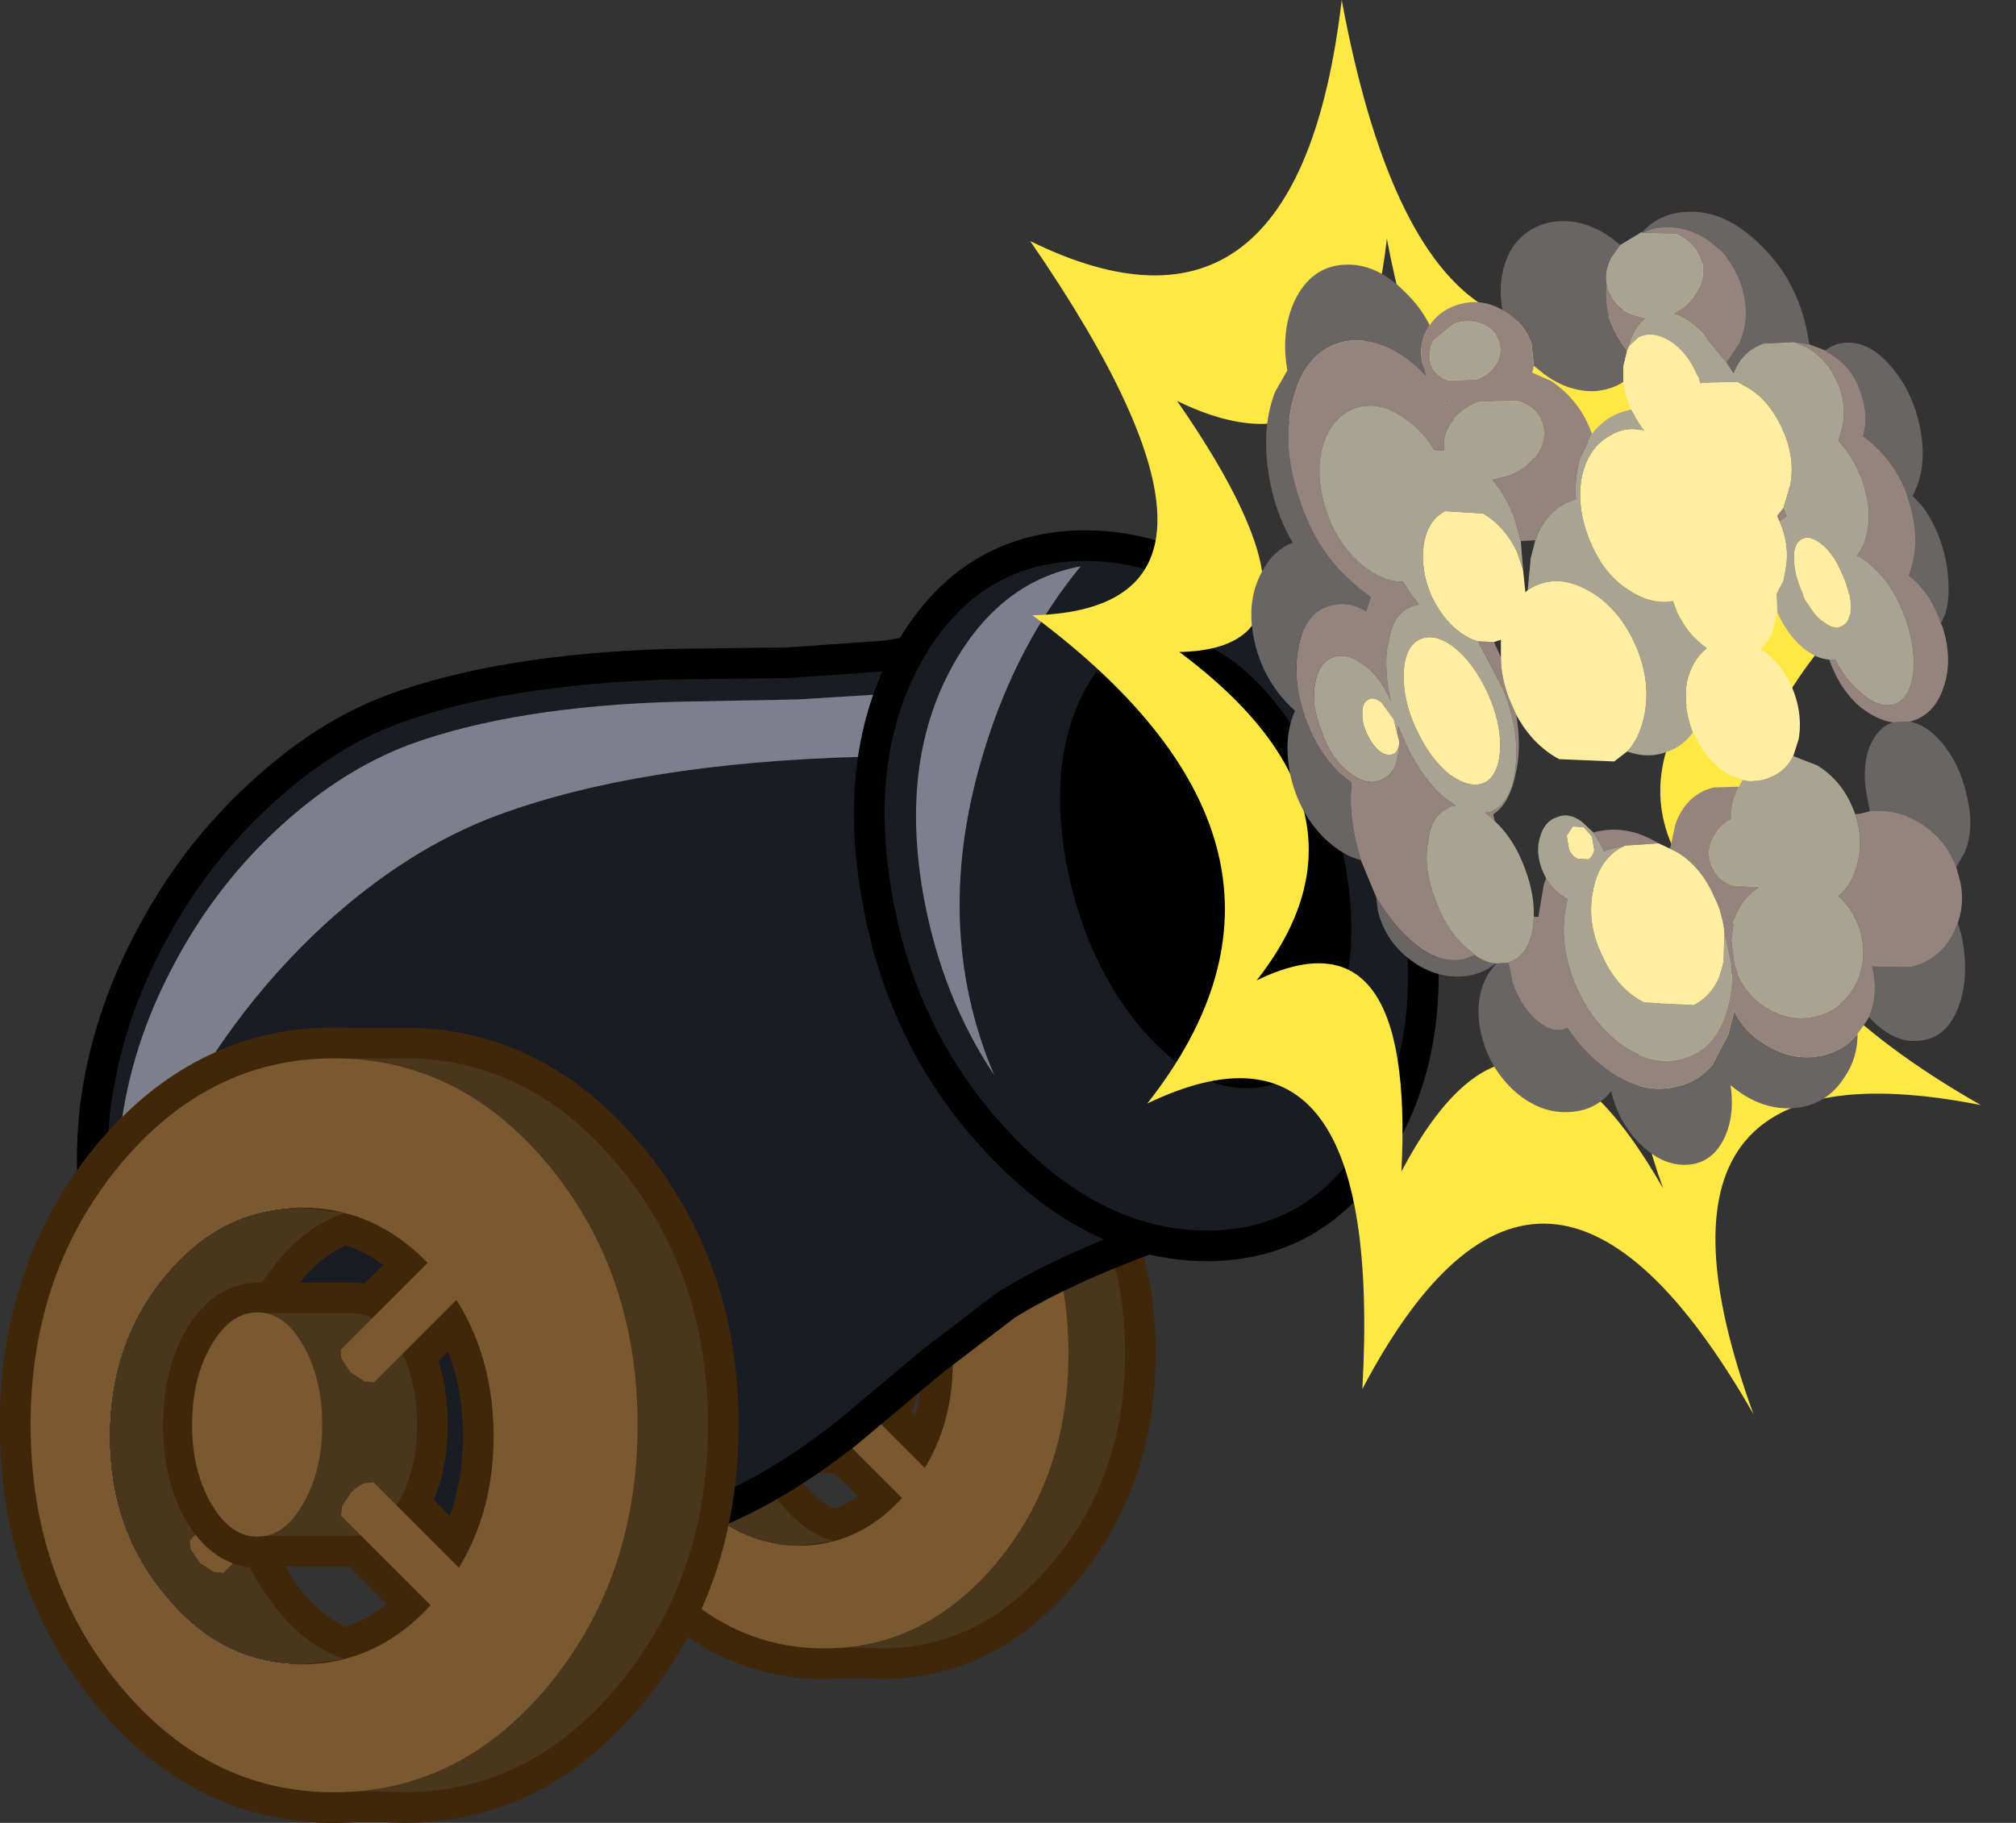 <svg xmlns:xlink="http://www.w3.org/1999/xlink" height="119.1" width="131.7" xmlns="http://www.w3.org/2000/svg"><rect width="100%" height="100%" fill="#333333" stroke="none"/><use height="119.1" width="131.7" xlink:href="#a"/><defs><g id="a"><path d="M-7.6 10.6q6.25.25 10.7 5.65Q7.8 21.9 7.8 29.9q0 7.95-4.7 13.6-4.65 5.65-11.25 5.65l-1.2-.05h-1.3l-1.2.05q-6.6 0-11.25-5.65t-4.65-13.6q0-8 4.65-13.65 4.45-5.4 10.7-5.65h4.8m-13.1 11.35q-2.9 3.55-2.9 8.5t2.9 8.45q3 3.55 7.15 3.55 4.2 0 7.15-3.55 2.95-3.5 2.95-8.45 0-4.95-2.95-8.5-2.95-3.5-7.15-3.5-4.15 0-7.15 3.5" fill="#fff" fill-rule="evenodd" transform="translate(65.7 58.55)"/><path d="M58.1 69.15q6.25.25 10.7 5.65 4.7 5.65 4.7 13.65 0 7.95-4.7 13.6-4.65 5.65-11.25 5.65l-1.2-.05h-1.3l-1.2.05q-6.6 0-11.25-5.65t-4.65-13.6q0-8 4.65-13.65 4.45-5.4 10.7-5.65h4.8M45 80.5q3-3.5 7.15-3.5 4.2 0 7.15 3.5 2.95 3.55 2.95 8.5t-2.95 8.45Q56.35 101 52.15 101 48 101 45 97.45q-2.9-3.5-2.9-8.45 0-4.95 2.9-8.5" fill="none" stroke="#412709" stroke-linecap="round" stroke-linejoin="round" stroke-width="4"/><path d="M-11.25 18.75q-2.3.7-4.05 3.2-2.5 3.55-2.5 8.5 0 1.9.35 3.55l3.9-3.9 1.7 1.7-4.75 4.8 1.3 2.3q1.75 2.55 4.05 3.25 2.75-.7 4.85-3.25 2.95-3.5 2.95-8.45 0-4.95-2.95-8.5-2.1-2.5-4.85-3.2M-23.1 43.5q-4.65-5.65-4.65-13.6 0-8 4.65-13.65t11.25-5.65q6.6 0 11.3 5.65Q4.1 21.9 4.1 29.9q0 7.95-4.65 13.6-4.7 5.65-11.3 5.65-6.6 0-11.25-5.65" fill="#fff" fill-rule="evenodd" transform="translate(65.7 58.55)"/><path d="M54.45 77.3q2.75.7 4.85 3.2 2.95 3.55 2.95 8.5t-2.95 8.45q-2.1 2.55-4.85 3.25-2.3-.7-4.05-3.25l-1.3-2.3 4.75-4.8-1.7-1.7-3.9 3.9Q47.9 90.9 47.9 89q0-4.95 2.5-8.5 1.75-2.5 4.05-3.2M42.6 102.05q-4.65-5.65-4.65-13.6 0-8 4.65-13.65t11.25-5.65q6.6 0 11.3 5.65 4.65 5.65 4.65 13.65 0 7.95-4.65 13.6-4.7 5.65-11.3 5.65-6.6 0-11.25-5.65" fill="none" stroke="#412709" stroke-linecap="round" stroke-linejoin="round" stroke-width="4"/><path d="M-7.6 10.6q6.25.25 10.7 5.65Q7.8 21.9 7.8 29.9q0 7.95-4.7 13.6-4.65 5.65-11.25 5.65l-1.2-.05h-3.05v-.6q-3.95-1.25-7.05-5-4.65-5.65-4.65-13.6 0-8 4.65-13.65 3.1-3.75 7.05-5v-.65h4.8m-13.1 11.35q-2.9 3.55-2.9 8.5t2.9 8.45q3 3.55 7.15 3.55 4.2 0 7.15-3.55 2.95-3.5 2.95-8.45 0-4.95-2.95-8.5-2.95-3.5-7.15-3.5-4.15 0-7.15 3.5" fill="#4a361c" fill-rule="evenodd" transform="translate(65.7 58.55)"/><path d="M-11.25 18.75q-2.3.7-4.05 3.2-2.5 3.55-2.5 8.5t2.5 8.45q1.75 2.55 4.05 3.25l-2.3.3q-4.15 0-7.15-3.55-2.9-3.5-2.9-8.45 0-4.95 2.9-8.5 3-3.5 7.15-3.5l2.3.3" fill="#4a361c" fill-rule="evenodd" transform="translate(65.7 58.55)"/><path d="m-19.35 35.9 5.85-5.85 1.7 1.75-5.85 5.85-.05-.05-.45-.05-.7-.5-.5-.7v-.45" fill="#7b5930" fill-rule="evenodd" transform="translate(65.7 58.55)"/><path d="m-17.55 23.2 5.85 5.85-1.75 1.7-5.85-5.85.05-.05.05-.45.5-.7.7-.5h.45" fill="#7b5930" fill-rule="evenodd" transform="translate(65.7 58.55)"/><path d="M-18.25 25.7q1-1.7 2.45-1.7H-10.9l1.1.3 4.2-4.2 1.7 1.7-4.35 4.35q.8 1.55.8 3.7 0 2.4-1.05 4.15l-.05.1 4.65 4.65-1.7 1.7-4.8-4.8-.5.05H-15.3l-.5.05q-1.45 0-2.45-1.7-1-1.75-1-4.15 0-2.45 1-4.2" fill="#fff" fill-rule="evenodd" transform="translate(65.7 58.55)"/><path d="M47.45 84.25q1-1.7 2.45-1.7H54.8l1.1.3 4.2-4.2 1.7 1.7-4.35 4.35q.8 1.55.8 3.7 0 2.4-1.05 4.15l-.05.1 4.65 4.65-1.7 1.7-4.8-4.8-.5.05H50.4l-.5.05q-1.45 0-2.45-1.7-1-1.75-1-4.15 0-2.45 1-4.2z" fill="none" stroke="#412709" stroke-linecap="round" stroke-linejoin="round" stroke-width="4"/><path d="M-10.95 24h.05q1.4 0 2.4 1.7 1.05 1.7 1.05 4.15 0 2.4-1.05 4.15-1 1.7-2.4 1.7h-4.85V24h4.8" fill="#4a361c" fill-rule="evenodd" transform="translate(65.7 58.55)"/><path d="M-11.4 25.85-5.55 20l1.7 1.75-5.85 5.85-.05-.05-.45-.05-.7-.5-.5-.7v-.45M-9.7 32.95l5.85 5.85-1.75 1.7-5.85-5.85.05-.05.05-.45.5-.7.7-.5h.45" fill="#7b5930" fill-rule="evenodd" transform="translate(65.7 58.55)"/><path d="M-13.55 18.45q-4.15 0-7.15 3.5-2.9 3.55-2.9 8.5t2.9 8.45q3 3.55 7.15 3.55 4.2 0 7.15-3.55 2.95-3.5 2.95-8.45 0-4.95-2.95-8.5-2.95-3.5-7.15-3.5M-23.1 43.5q-4.65-5.65-4.65-13.6 0-8 4.65-13.65t11.25-5.65q6.6 0 11.3 5.65Q4.1 21.9 4.1 29.9q0 7.95-4.65 13.6-4.7 5.65-11.3 5.65-6.6 0-11.25-5.65" fill="#7b5930" fill-rule="evenodd" transform="translate(65.7 58.55)"/><path d="m-14.2-14.25 6.45-.45q4.65-.7 7-2.25 1.2-.75 1.5-1.35L14.7 19.55 9.35 21.3q-6.15 2.25-9.9 4.6l-4.85 3.7-5.6 4.7q-7.4 5.8-13.8 6.5l-8.6.55q-5.25 0-9.25-1.1-10.6-2.95-14.45-13.9-2.1-5.95-1.4-12.3.7-5.75 3.65-11.15 2.7-5.05 6.85-8.85 4.05-3.75 8.4-5.35 6.85-2.5 17.5-2.85l7.9-.1" fill="#fff" fill-rule="evenodd" transform="translate(65.7 58.55)"/><path d="m51.5 44.3 6.45-.45q4.65-.7 7-2.25 1.2-.75 1.5-1.35L80.4 78.1l-5.35 1.75q-6.15 2.25-9.9 4.6l-4.85 3.7-5.6 4.7q-7.4 5.8-13.8 6.5l-8.6.55q-5.25 0-9.25-1.1-10.6-2.95-14.45-13.9-2.1-5.95-1.4-12.3.7-5.75 3.65-11.15 2.7-5.05 6.85-8.85 4.05-3.75 8.4-5.35 6.85-2.5 17.5-2.85l7.9-.1z" fill="none" stroke="#000" stroke-linecap="round" stroke-linejoin="round" stroke-width="4"/><path d="M-15.8 24q1.45 0 2.4 1.7 1.05 1.75 1.05 4.15 0 2.45-1.05 4.15-.95 1.75-2.4 1.75-1.4 0-2.4-1.75-1-1.7-1-4.15 0-2.4 1-4.15 1-1.7 2.4-1.7" fill="#7b5930" fill-rule="evenodd" transform="translate(65.7 58.55)"/><path d="M.75-18.3 14.7 19.55 9.35 21.3q-6.15 2.25-9.9 4.6l-4.85 3.7-5.6 4.7q-7.4 5.8-13.8 6.5l-8.6.55q-5.25 0-9.25-1.1-10.6-2.95-14.45-13.9-2.1-5.95-1.4-12.3.7-5.75 3.65-11.15 2.7-5.05 6.85-8.85 4.05-3.75 8.4-5.35 6.85-2.5 17.5-2.85l7.9-.1 6.45-.45q4.65-.7 7-2.25 1.2-.75 1.5-1.35" fill="#1a1c23" fill-rule="evenodd" transform="translate(65.7 58.55)"/><path d="M-38.65 10.6q7.8.3 13.35 7 5.85 7.05 5.85 16.95 0 9.95-5.85 17-5.8 7-14 7l-1.5-.05h-1.6l-1.5.05q-8.2 0-14-7-5.8-7.05-5.8-17 0-9.9 5.8-16.95 5.55-6.7 13.3-7H-38.65m-16.2 14.1q-3.7 4.4-3.7 10.6 0 6.15 3.7 10.5 3.65 4.4 8.85 4.4 5.2 0 8.9-4.4 3.65-4.35 3.65-10.5 0-6.2-3.65-10.6-3.7-4.35-8.9-4.35t-8.85 4.35" fill="#fff" fill-rule="evenodd" transform="translate(65.7 58.55)"/><path d="M27.05 69.15q7.8.3 13.35 7 5.85 7.05 5.85 16.95 0 9.95-5.85 17-5.8 7-14 7l-1.5-.05h-1.6l-1.5.05q-8.2 0-14-7-5.8-7.05-5.8-17 0-9.9 5.8-16.95 5.55-6.7 13.3-7H27.05m-16.2 14.1q3.65-4.35 8.85-4.35 5.2 0 8.9 4.35 3.65 4.4 3.65 10.6 0 6.15-3.65 10.5-3.7 4.4-8.9 4.4t-8.85-4.4q-3.7-4.35-3.7-10.5 0-6.2 3.7-10.6" fill="none" stroke="#412709" stroke-linecap="round" stroke-linejoin="round" stroke-width="4"/><path d="m4.15-9.35-2.95.1-10.7.15q-14.4.4-23.65 3.8-5.95 2.2-11.45 7.25-5.55 5.15-9.3 12-2.5 4.65-3.75 9.45-.7-3.9-.2-7.9.65-5.75 3.6-11.2 2.7-5.05 6.85-8.85 4.05-3.7 8.45-5.35 6.85-2.5 17.45-2.8l7.9-.15 6.45-.4Q-2.5-14-.1-15.5l1.45-1.4 2.8 7.55" fill="#7e7f8c" fill-rule="evenodd" transform="translate(65.7 58.55)"/><path d="M18.05-15.5Q24.15-9.1 25.8 0q1.6 9.05-2.1 15.45-3.7 6.4-10.55 6.4-6.9 0-12.9-6.4Q-5.8 9.05-7.4 0q-1.65-9.1 2-15.5 3.7-6.4 10.6-6.4 6.85 0 12.85 6.4" fill="#0f1015" fill-rule="evenodd" transform="translate(65.7 58.55)"/><path d="M83.75 43.05q6.1 6.4 7.75 15.5Q93.1 67.6 89.4 74q-3.7 6.4-10.55 6.4-6.9 0-12.9-6.4-6.05-6.4-7.65-15.45-1.65-9.1 2-15.5 3.7-6.4 10.6-6.4 6.85 0 12.85 6.4z" fill="none" stroke="#000" stroke-linecap="round" stroke-linejoin="round" stroke-width="4"/><path d="M-43.15 20.7q-2.85.9-5.05 4-3.1 4.4-3.1 10.6 0 2.3.45 4.4l4.85-4.85 2.1 2.1-5.95 5.95 1.65 2.9q2.2 3.15 5.05 4.05 3.4-.9 6.05-4.05 3.65-4.35 3.65-10.5 0-6.2-3.65-10.6-2.65-3.1-6.05-4M-57.9 51.55q-5.8-7.05-5.8-17 0-9.9 5.8-16.95 5.8-7 14-7 8.25 0 14.05 7 5.8 7.05 5.8 16.95 0 9.95-5.8 17-5.8 7-14.05 7-8.2 0-14-7" fill="#fff" fill-rule="evenodd" transform="translate(65.7 58.55)"/><path d="M22.55 79.25q3.4.9 6.05 4 3.65 4.4 3.65 10.6 0 6.15-3.65 10.5-2.65 3.15-6.05 4.05-2.85-.9-5.05-4.05l-1.65-2.9 5.95-5.95-2.1-2.1-4.85 4.85q-.45-2.1-.45-4.4 0-6.2 3.1-10.6 2.2-3.1 5.05-4M7.8 110.1Q2 103.05 2 93.1q0-9.9 5.8-16.95 5.8-7 14-7 8.25 0 14.05 7 5.8 7.05 5.8 16.95 0 9.95-5.8 17-5.8 7-14.05 7-8.2 0-14-7" fill="none" stroke="#412709" stroke-linecap="round" stroke-linejoin="round" stroke-width="4"/><path d="M-39.3 10.6h.65q7.8.3 13.35 7 5.85 7.05 5.85 16.95 0 9.95-5.85 17-5.8 7-14 7l-1.5-.05h-3.8v-.75q-4.9-1.6-8.7-6.2-5.8-7.05-5.8-17 0-9.9 5.8-16.95 3.8-4.65 8.7-6.2v-.8H-39.3m-6.7 9.75q-5.2 0-8.85 4.35-3.7 4.4-3.7 10.6 0 6.15 3.7 10.5 3.65 4.4 8.85 4.4 5.2 0 8.9-4.4 3.65-4.35 3.65-10.5 0-6.2-3.65-10.6-3.7-4.35-8.9-4.35" fill="#4a361c" fill-rule="evenodd" transform="translate(65.7 58.55)"/><path d="M5.2-21.9q6.85 0 12.85 6.4Q24.15-9.1 25.8 0q1.6 9.05-2.1 15.45-3.7 6.4-10.55 6.4-6.9 0-12.9-6.4Q-5.8 9.05-7.4 0q-1.65-9.1 2-15.5 3.7-6.4 10.6-6.4" fill="#1a1c23" fill-rule="evenodd" transform="translate(65.7 58.55)"/><path d="M10.4-16.95q3.75 0 7.25 4.35 3.4 4.3 4.5 10.4 1.15 6.1-.75 10.4-1.9 4.35-5.65 4.35-3.75 0-7.25-4.35Q5.1 3.9 3.95-2.2q-1.1-6.1.8-10.4 1.9-4.35 5.65-4.35" fill-rule="evenodd" transform="translate(65.7 58.55)"/><path d="M-43.15 20.7q-2.85.9-5.05 4-3.1 4.4-3.1 10.6 0 6.15 3.1 10.5 2.2 3.15 5.05 4.05l-2.85.35q-5.2 0-8.85-4.4-3.7-4.35-3.7-10.5 0-6.2 3.7-10.6 3.65-4.35 8.85-4.35l2.85.35" fill="#4a361c" fill-rule="evenodd" transform="translate(65.7 58.55)"/><path d="m-53.3 42.1 7.3-7.3 2.15 2.15-7.3 7.3-.05-.05-.55-.05-.9-.6-.6-.9-.05-.55" fill="#7b5930" fill-rule="evenodd" transform="translate(65.7 58.55)"/><path d="m-51.05 26.25 7.3 7.3-2.15 2.15-7.3-7.3.05-.05.05-.55.6-.9q.45-.45.9-.6l.55-.05" fill="#7b5930" fill-rule="evenodd" transform="translate(65.7 58.55)"/><path d="M-51.85 29.4q1.25-2.15 3.05-2.15h6.1q.7 0 1.35.35l5.2-5.2 2.15 2.1-5.4 5.4q.95 2 .95 4.65 0 3-1.25 5.1l-.1.2 5.75 5.75-2.1 2.1-5.95-5.95-.6.05h-5.5l-.6.1q-1.8 0-3.05-2.15-1.2-2.15-1.2-5.2 0-3 1.2-5.15" fill="#fff" fill-rule="evenodd" transform="translate(65.7 58.55)"/><path d="M13.85 87.95q1.25-2.15 3.05-2.15H23q.7 0 1.35.35l5.2-5.2 2.15 2.1-5.4 5.4q.95 2 .95 4.65 0 3-1.25 5.1l-.1.2 5.75 5.75-2.1 2.1-5.95-5.95-.6.05h-5.5l-.6.1q-1.8 0-3.05-2.15-1.2-2.15-1.2-5.2 0-3 1.2-5.15z" fill="none" stroke="#412709" stroke-linecap="round" stroke-linejoin="round" stroke-width="4"/><path d="M-42.75 27.25h.05q1.75 0 3 2.15 1.25 2.1 1.25 5.15 0 3-1.25 5.1-1.25 2.15-3 2.15h-6.05V27.25h6" fill="#4a361c" fill-rule="evenodd" transform="translate(65.7 58.55)"/><path d="m-43.45 29.65 7.3-7.3L-34 24.5l-7.3 7.3-.05-.05-.55-.05-.9-.6-.6-.9-.05-.55M-41.3 38.3l7.3 7.3-2.15 2.15-7.3-7.3.05-.05.05-.55.6-.9q.45-.45.9-.6l.55-.05" fill="#7b5930" fill-rule="evenodd" transform="translate(65.7 58.55)"/><path d="M-33.45 35.3q0-6.2-3.65-10.6-3.7-4.35-8.9-4.35t-8.85 4.35q-3.7 4.4-3.7 10.6 0 6.15 3.7 10.5 3.65 4.4 8.85 4.4 5.2 0 8.9-4.4 3.65-4.35 3.65-10.5m9.4-.75q0 9.95-5.8 17-5.8 7-14.05 7-8.2 0-14-7-5.8-7.05-5.8-17 0-9.9 5.8-16.95 5.8-7 14-7 8.25 0 14.05 7 5.8 7.05 5.8 16.95" fill="#7b5930" fill-rule="evenodd" transform="translate(65.7 58.55)"/><path d="M-48.9 27.2q1.8 0 3 2.15 1.25 2.15 1.25 5.2 0 3-1.25 5.15-1.2 2.15-3 2.15-1.75 0-3-2.15t-1.25-5.15q0-3.05 1.25-5.2 1.25-2.15 3-2.15" fill="#7b5930" fill-rule="evenodd" transform="translate(65.7 58.55)"/><path d="M-3.3-15.35q3.05-5.25 8.2-6.2Q.75-16.5-1.35-9.7q-3.6 11.5.6 21.4-3.4-5.1-4.6-11.6Q-7-8.95-3.3-15.35" fill="#7e7f8c" fill-rule="evenodd" transform="translate(65.7 58.55)"/><path d="M42.05-32.45q-13.1 11.2-17.15-10.5-1.85 16.35-13.7 10.6 11.2 16.15.15 16.4Q25.15-5.65 16.4 5.5 26.75.5 25.85 18q7.9-15 17.1 1.1-6.05-16.7 10-13.55-17.7-10.1-4.65-22.6-11.6 2.25-6.25-15.4M56.75-20Q37.35-1.35 63.7 13.65q-23.9-4.7-14.85 20.2Q35.1 9.8 23.3 32.2 24.75 6.1 9.25 13.55q13.05-16.6-7.5-31.9 16.4-.4-.15-24.45 17.5 8.6 20.35-15.75 6 32.3 25.5 15.6Q39.5-16.6 56.75-20" fill="#ffe843" fill-rule="evenodd" transform="translate(65.7 58.55)"/><path d="m18.9-12.1-.1-.1q-1.95-1.8-2.55-4.45-.6-2.65.55-4.65.7-1.3 1.95-1.8-1-1.65-1.45-3.8-.7-3.5.3-6.05l.8-1.4q-.45-2.6.5-4.6 1.05-2.15 3.15-2.3 2.15-.15 4.05 1.8 1 .95 1.6 2.15l-.15.25q-.7 1.25-.2 2.65l.1.4-.65-.65q-2.45-2.1-4.8-1.55-2.35.6-3.15 3.5-.9 2.95.25 6.5 1.1 3.6 3.55 5.7.6.55 1.2.95l-.3.95q-1.15-.7-2.25-.4-1.6.35-2.1 2.4-.45 1.8.05 3.9l-.3.4-.05.2.05-.2.3-.4.2.7q.8 2.5 2.45 4.05l.7.55q-.25 2.25.55 4.85l.05.2q-1.2-.3-2.4-1.45-1.65-1.65-2.2-4.1-.5-2.45.3-4.2m13.55-26.2q-.4-2.25.6-4 1.1-1.65 3.1-1.8 2-.1 3.8 1.4l.2.15-.6.85q-.45.85-.3 1.7-.15 1.1.2 2.3.45 1.2 1.15 2.05l-.25 1.05v1q-.75.5-1.8.6-2 .1-3.8-1.45l-.25-.2-.15-1.45q-.5-1.4-1.85-2.2h-.05m9.05-5q1.15-1.3 2.9-1.4 2.55-.2 4.9 2.15 2.35 2.25 3.05 5.65l.15.85-1-.15-2 .1q-1.4.5-1.95 1.95l-.45-.7.8-1.2q.8-1.7.2-3.75-.65-2-2.35-3.15-1.7-1.05-3.5-.65l-.75.3m12.05 7.65q.55-.45 1.25-.5 1.55-.15 2.95 1.45 1.45 1.6 1.95 3.95.5 2.3-.2 4.05l-.25.55.65.7q1.05 1.4 1.5 3.45.4 2.05 0 3.5l-.3.7q-.65-2-2.1-3.15.85-2.25 0-4.85l-.2-.65q-.85-2.1-2.6-3.45l-.2-.15q.4-1.25-.1-2.7-.5-1.8-2.15-2.75l-.2-.15m5.5 24.25q1 .15 2 1.25 1.3 1.5 1.75 3.65.5 2.05-.15 3.65l-.55.95q-.7-1.85-2.4-2.9-1.6-.95-3.25-.75l-.1-.55q-.5-2.15.1-3.7.55-1.25 1.5-1.55l1.1-.05M62.2 1.75l.25.85q.55 2.7-.25 4.75-.8 2-2.6 2.1-1.65.15-3.2-1.55.65-1.55.2-3.3l2.45.05q2-.45 2.9-2.3l.25-.6M55.65 9q0 1.55-.8 2.75-1.2 1.95-3.4 2.1-2.15.15-4.1-1.5.3 1.95-.4 3.45-.8 1.65-2.4 1.75-1.65.1-3.15-1.4-1.35-1.35-1.85-3.4-1 1.25-2.65 1.35-1.95.15-3.65-1.35-1.7-1.55-2.2-3.8-.5-2.25.5-3.9l.5-.65.8-.05.25 1.25q.5 1.5 1.45 2.4 1.05.95 1.9.7l.25-.1q.9 1.4 2.15 2.4l.45.35q2.3 1.65 4.5 1.1 1.4-.3 2.35-1.4l1.05-2 .4-1.55q.65 1.4 2.05 2.2 1.85 1.15 3.75.7 1.4-.35 2.25-1.4M32 4.4q-.9.75-2.2.85-1.85.1-3.45-1.15T24.3.9l-.1-.85q.85 1.45 1.95 2.55 2 1.95 3.85 1.5l.65-.25q.7.5 1.35.55m-3.3-36.85.25.15h-.05l-.05.1-.15-.25m30.55 6.3-.45-.3.45.3m-19.7 38.9-.05-.3-.2-1.1.2 1.1.05.3m7.8-.4-.1-.05-1.1-1.25 1.1 1.25.1.05" fill="#696565" fill-rule="evenodd" transform="translate(65.7 58.55)"/><path d="M27.7-37.3q.7-1.05 2.05-1.4 1.4-.35 2.7.4h.05q1.35.8 1.85 2.2l.15 1.45-.1.45 1.25.55q1.9 1.3 2.65 3.45l-.8 1.65q-.35 1.25-.25 2.6l-.25.1q-1.7.6-2.4 2.6l-.95.05-.4-1.45q-.55-1.5-1.45-2.55l1-.25q1.3-.45 1.95-1.5Q35.4-30 35-31q-.35-1-1.6-1.35l-2.45.05q-1.3.5-1.95 1.5-.5.85-.35 1.7l-.65-.05q-.75-1.25-1.9-2.05-1.75-1.25-3.35-.65-1.55.6-2.1 2.65-.45 2 .4 4.35.9 2.3 2.6 3.5 1.2.85 2.3.8l.55.85.5.65-.45.1-.3.15q-.8.45-1.1 1.55l-.25 1.15q-.15 1.6.25 3.35-.6-1.45-1.65-2.3h-.05q-1.1-.9-2.05-.55-.95.3-1.2 1.75t.45 3.1q.55 1.7 1.7 2.6 1.15.95 2.1.6.85-.3 1.1-1.3l.1-.5-.05-1.8.1.15q1.05 2.75 2.75 4.4l.95.7-.35.05-.5.3q-.8.6-.95 1.95-.35 1.8.5 3.9.75 2.1 2.2 3.25l.35.3-.65.25q-1.85.45-3.85-1.5-1.1-1.1-1.95-2.55l-1-2.4-.05-.2q-.8-2.6-.55-4.85l-.7-.55Q20.25-9.5 19.45-12l-.2-.7q-.5-2.1-.05-3.9.5-2.05 2.1-2.4 1.1-.3 2.25.4l.3-.95q-.6-.4-1.2-.95-2.45-2.1-3.55-5.7-1.15-3.55-.25-6.5.8-2.9 3.15-3.5 2.35-.55 4.8 1.55l.65.65-.1-.4q-.5-1.4.2-2.65l.15-.25m13.75-6.05.05.05.75-.3q1.8-.4 3.5.65 1.7 1.15 2.35 3.15.6 2.05-.2 3.75l-.8 1.2-1.6-1.95q-1-1-1.95-1.25 1.1-.5 1.65-1.55.6-1.05.2-2.15-.45-1.05-1.6-1.55l-2.35-.05m11.05 7.3 1.05.4.2.15q1.65.95 2.15 2.75.5 1.45.1 2.7l.2.15q1.75 1.35 2.6 3.45l.2.65q.85 2.6 0 4.85 1.45 1.15 2.1 3.15l.1.2q.7 2.2.05 4-.6 1.8-2.2 2.2l-1.1.05q-1-.15-2.05-.95-1.4-1.15-2.1-3.15h.4q.65 1.3 1.55 2.05 1.3 1.2 2.35.85 1-.4 1.2-2.1.15-1.7-.6-3.7t-2.05-3.15q-.55-.55-1.05-.75.5-.55.7-1.6.3-1.6-.4-3.45-.6-1.5-1.5-2.45l.1-.35q.55-1.55-.05-3.2-.65-1.7-2.1-2.55l-.85-.35 1 .15M62.1-1.9l.1.4q.55 1.65 0 3.25l-.25.6q-.9 1.85-2.9 2.3L56.6 4.6q.45 1.75-.2 3.3l-.15.25-.6.85q-.85 1.05-2.25 1.4-1.9.45-3.75-.7-1.4-.8-2.05-2.2l-.4 1.55-1.05 2q-.95 1.1-2.35 1.4-2.2.55-4.5-1.1l-.45-.35q-1.25-1-2.15-2.4l-.25.1q-.85.25-1.9-.7-.95-.9-1.45-2.4l-.25-1.25.1-.05q1.2-.45 1.5-2.25l.05-.7h.3l.35-2.1.15-.4q.45.75 1.1 1.15l.3.2q-.65 2.55.4 5.3 1.1 2.8 3.25 4.3 2.2 1.45 4.2.7 1.95-.7 2.6-3.25.4-1.4.25-2.9l-.45-2q-.1-1.15-.7-2.35-.95-2.15-2.75-3.05l-.1-.05.35-1.6q.7-1.95 2.5-2.4l1.65-.05-.25.6q-.25.7-.25 1.55-.75.35-1.15 1.15-.5.85-.15 1.8.35.95 1.35 1.35l1.75.1.05.05Q48.2.1 47.7 1.35l-.15.35-.15 1.2.2 1.55.15.4q.65 1.75 2.3 2.6 1.65.85 3.3.25t2.35-2.3q.65-1.7 0-3.5Q55.25.75 54.4 0q.8-.65 1.15-1.8.55-1.7-.05-3.55l.4-.05.55-.15q1.65-.2 3.25.75 1.7 1.05 2.4 2.9M39.25-40q0 .25.15.5.4 1.1 1.55 1.5l.9.25q-.75.55-1.1 1.8l-.15.3q-.7-.85-1.15-2.05-.35-1.2-.2-2.3M50.8-25.35l.2.55-.45.3-.1-.2-.05-.15.4-.5M32.05-34.8q.45-.8.1-1.55-.25-.75-1.1-1.05-.8-.3-1.75 0l-1.35 1.1q-.4.8-.15 1.6.3.7 1.1 1l1.8-.05q.9-.3 1.35-1.05m-3.35 2.35.15.25.05-.1h.05l-.25-.15m13.95 29-2.2.15-1.05.25-.35.15-.05-.25-.6-1 .15-.05q2.05-.5 4.1.75M31.9-16.6l.45 1q0 1.6.8 3.3l.2.45q.35 2 0 3.7-.4 2.1-1.5 2.8l.1.45-.25-.25-.05-.05-.35-.25.35-.05.1-.05q1.35-.6 1.55-2.85.3-2.35-.8-5.1l-1.65-3.15 1.05.05" fill="#95847e" fill-rule="evenodd" transform="translate(65.7 58.55)"/><path d="m40.15-42.55 1.25-.75.05-.05 2.35.05q1.15.5 1.6 1.55.4 1.1-.2 2.15-.55 1.05-1.65 1.55.95.25 1.95 1.25l1.6 1.95.45.7q.55-1.45 1.95-1.95l2-.1.85.35q1.45.85 2.1 2.55.6 1.65.05 3.2l-.1.35q.9.95 1.5 2.45.7 1.85.4 3.45-.2 1.05-.7 1.6.5.2 1.05.75 1.3 1.15 2.05 3.15.75 2 .6 3.7-.2 1.7-1.2 2.1-1.05.35-2.35-.85-.9-.75-1.55-2.05h-.4q-.8-.05-1.7-.75-1.05-.9-1.7-2.35l-.05-1.2.45-.8.15-.8q.3-1.55-.4-3.15l.45-.3-.2-.55.45-1.5q.35-1.85-.55-3.75-.9-1.95-2.45-2.75l-.45-.25-2.3.05-.1.05-.15-.4-.1-.15q-.65-1.5-1.75-2.2-1.15-.7-2.05-.25l-.6.55q.35-1.25 1.1-1.8l-.9-.25q-1.15-.4-1.55-1.5-.15-.25-.15-.5-.15-.85.3-1.7l.6-.85M32.05 4.4H32q-.65-.05-1.35-.55l-.35-.3Q28.85 2.4 28.1.3q-.85-2.1-.5-3.9.15-1.35.95-1.95l.5-.3.35-.05-.95-.7q-1.7-1.65-2.75-4.4l-.1-.15.05 1.8-.1.5q-.25 1-1.1 1.3-.95.35-2.1-.6-1.15-.9-1.7-2.6-.7-1.65-.45-3.1.25-1.45 1.2-1.75.95-.35 2.05.55h.05q1.05.85 1.65 2.3-.4-1.75-.25-3.35l.25-1.15q.3-1.1 1.1-1.55l.3-.15.45-.1-.5-.65-.55-.85q-1.1.05-2.3-.8-1.7-1.2-2.6-3.5-.85-2.35-.4-4.35.55-2.05 2.1-2.65 1.6-.6 3.35.65 1.15.8 1.9 2.05l.65.05q-.15-.85.35-1.7.65-1 1.95-1.5l2.45-.05Q34.65-32 35-31q.4 1-.25 2.05-.65 1.05-1.95 1.5l-1 .25q.9 1.05 1.45 2.55l.4 1.45.15 1.9-.4-1.2q-.8-1.65-2.2-2.5l-2.5-.15q-1.15.6-1.4 2.25-.2 1.7.55 3.35.85 1.75 2.2 2.55.4.25.8.35l1.65 3.15q1.1 2.75.8 5.1-.2 2.25-1.55 2.85l-.1.05-.35.05.35.25.05.05.25.25q1.25 1.15 1.95 3.05.65 1.7.6 3.2l-.05.7q-.3 1.8-1.5 2.25l-.1.05-.8.05m0-39.2q-.45.75-1.35 1.05l-1.8.05q-.8-.3-1.1-1-.25-.8.15-1.6l1.35-1.1q.95-.3 1.75 0 .85.3 1.1 1.05.35.75-.1 1.55m8.8 3 .05.05.05.1q.3.7.8 1.25l-.5-.1q-.95-.1-1.75.4-1.5.8-1.9 2.9-.3 2.1.7 4.3 1 2.2 2.75 3.1 1.35.75 2.55.5l.3.8q.75 1.5 1.9 2.3-.95.75-1.3 2.2-.25 1.6.4 3.3-.65.9-1.65 1.25-1.25.5-2.65 0 .85-.9 1.15-2.5.4-2.3-.7-4.65-1.1-2.35-3.05-3.4-1.9-1.05-3.55-.2l-.35.2.2-2.1.3-1.15q.7-2 2.4-2.6l.25-.1q-.1-1.35.25-2.6l.8-1.65q.7-.95 1.85-1.4l.7-.2m7.3 24.2q1.05.25 2-.25.85-.4 1.3-1.3l1.55.6q1.65 1 2.4 2.95l.1.25q.6 1.85.05 3.55Q55.2-.65 54.4 0q.85.75 1.3 1.9.65 1.8 0 3.5-.7 1.7-2.35 2.3-1.65.6-3.3-.25t-2.3-2.6l-.15-.4-.2-1.55.15-1.2.15-.35q.5-1.25 1.55-1.9L49.2-.6l-1.75-.1q-1-.4-1.35-1.35-.35-.95.15-1.8.4-.8 1.15-1.15 0-.85.25-1.55l.25-.6.25-.45M53.3-23q-.75-.6-1.25-.35-.6.3-.55 1.3 0 1.05.55 2.25.15.45.4.75.35.6.85 1.05h.05q.8.65 1.3.35.55-.25.55-1.3-.05-1.05-.6-2.2-.5-1.2-1.3-1.85M46.95 2.35l.45 2q.15 1.5-.25 2.9-.65 2.55-2.6 3.25-2 .75-4.2-.7-2.15-1.5-3.25-4.3-1.05-2.75-.4-5.3l-.3-.2q-.65-.4-1.1-1.15l-.25-.55q-.45-1.15-.15-2.15.3-1.05 1.1-1.3.8-.35 1.65.3l.75.7.6 1 .05.25.35-.15 1.05-.25q-.1.1-.2.1-1.55.85-1.9 2.95-.4 2.1.65 4.2.95 2.1 2.7 3l3.25.15q1.55-.8 1.95-2.85l.05-1.9m-22.4-15q-.5-.4-.85-.2-.4.2-.4.85-.05.65.3 1.4.35.75.85 1.15.5.35.9.15.35-.2.35-.8l-.35-1.45-.8-1.1m4.75-3.6q-1.3-1-2.3-.5-.95.5-1 2.25-.05 1.75.85 3.65T29-7.95q1.4 1 2.35.5.9-.55.95-2.25.05-1.7-.85-3.65-.9-1.9-2.15-2.9M37.75-4.5l-.7-.05-.4.6.15.9q.2.45.55.6l.7.05q.3-.15.4-.6l-.15-.9-.55-.6" fill="#a8a491" fill-rule="evenodd" transform="translate(65.7 58.55)"/><path d="m40.6-35.65.15-.3.6-.55q.9-.45 2.05.25 1.1.7 1.75 2.2l.1.15.15.4.1-.05 2.3-.05.45.25q1.55.8 2.45 2.75.9 1.9.55 3.75l-.45 1.5-.4.5.05.15.1.2q.7 1.6.4 3.15l-.15.8-.45.8.05 1.2-.1.35q-.15 1.35-1 2.05 1.25.75 2 2.35.8 1.8.5 3.55l-.35 1.1q-.45.9-1.3 1.3-.95.5-2 .25l-.8-.3q-1.5-.8-2.3-2.55l-.15-.25q-.65-1.7-.4-3.3.35-1.45 1.3-2.2-1.15-.8-1.9-2.3l-.3-.8q-1.2.25-2.55-.5-1.75-.9-2.75-3.1t-.7-4.3q.4-2.1 1.9-2.9.8-.5 1.75-.4l.5.1q-.5-.55-.8-1.25l-.05-.1-.05-.05q-.4-.9-.5-1.8v-1l.25-1.05M34.1-20l.35-.2q1.65-.85 3.55.2 1.95 1.05 3.05 3.4 1.1 2.35.7 4.65-.3 1.6-1.15 2.5l-.85.65-3.6-.15q-1.75-.95-2.8-2.9l-.2-.45q-.8-1.7-.8-3.3v-1.15l-.45.15-1.05-.05q-.4-.1-.8-.35-1.35-.8-2.2-2.55-.75-1.65-.55-3.35.25-1.65 1.4-2.25l2.5.15q1.4.85 2.2 2.5l.4 1.2.15 1.45.15-.15m19.2-3q.8.65 1.3 1.85.55 1.15.6 2.2 0 1.05-.55 1.3-.5.3-1.3-.35h-.05q-.5-.45-.85-1.05-.25-.3-.4-.75-.55-1.2-.55-2.25-.05-1 .55-1.3.5-.25 1.25.35M43.4-3.1l.1.05q1.8.9 2.75 3.05.6 1.2.7 2.35l-.05 1.9q-.4 2.05-1.95 2.85l-3.25-.15q-1.75-.9-2.7-3-1.05-2.1-.65-4.2.35-2.1 1.9-2.95.1 0 .2-.1l2.2-.15.75.35M29.3-16.25q1.25 1 2.15 2.9.9 1.95.85 3.65-.05 1.7-.95 2.25-.95.5-2.35-.5-1.25-1-2.15-2.9-.9-1.9-.85-3.65.05-1.75 1-2.25 1-.5 2.3.5m-4.75 3.6.8 1.1.35 1.45q0 .6-.35.8-.4.2-.9-.15-.5-.4-.85-1.15-.35-.75-.3-1.4 0-.65.4-.85.35-.2.85.2m13.2 8.15.55.6.15.9q-.1.45-.4.6l-.7-.05q-.35-.15-.55-.6l-.15-.9.4-.6.7.05" fill="#ffeea1" fill-rule="evenodd" transform="translate(65.7 58.55)"/><path d="m124.95 32.4.65.7q1.05 1.4 1.5 3.45.4 2.05 0 3.5l-.3.7m-2.05 6.4q1 .15 2 1.25 1.3 1.5 1.75 3.65.5 2.05-.15 3.65l-.55.95m.1 3.65.25.85q.55 2.7-.25 4.75-.8 2-2.6 2.1-1.65.15-3.2-1.55m-.75 1.1q0 1.55-.8 2.75-1.2 1.95-3.4 2.1-2.15.15-4.1-1.5.3 1.95-.4 3.45-.8 1.65-2.4 1.75-1.65.1-3.15-1.4-1.35-1.35-1.85-3.4-1 1.25-2.65 1.35-1.95.15-3.65-1.35-1.7-1.55-2.2-3.8-.5-2.25.5-3.9l.5-.65m-.05 0q-.9.75-2.2.85-1.85.1-3.45-1.15T90 59.45l-.1-.85m-1-2.4q-1.2-.3-2.4-1.45-1.65-1.65-2.2-4.1-.5-2.45.3-4.2l.05-.2.3-.4M124.5 32.1l.45.3m-1.3 14.8q-.95.3-1.5 1.55-.6 1.55-.1 3.7l.1.55m-10.3 16.6 1.1 1.25.1.05m-8.05-1 .2 1.1.05.3" fill="none" stroke="#a80f06" stroke-linecap="round" stroke-linejoin="round" stroke-opacity="0" stroke-width="6"/></g></defs></svg>